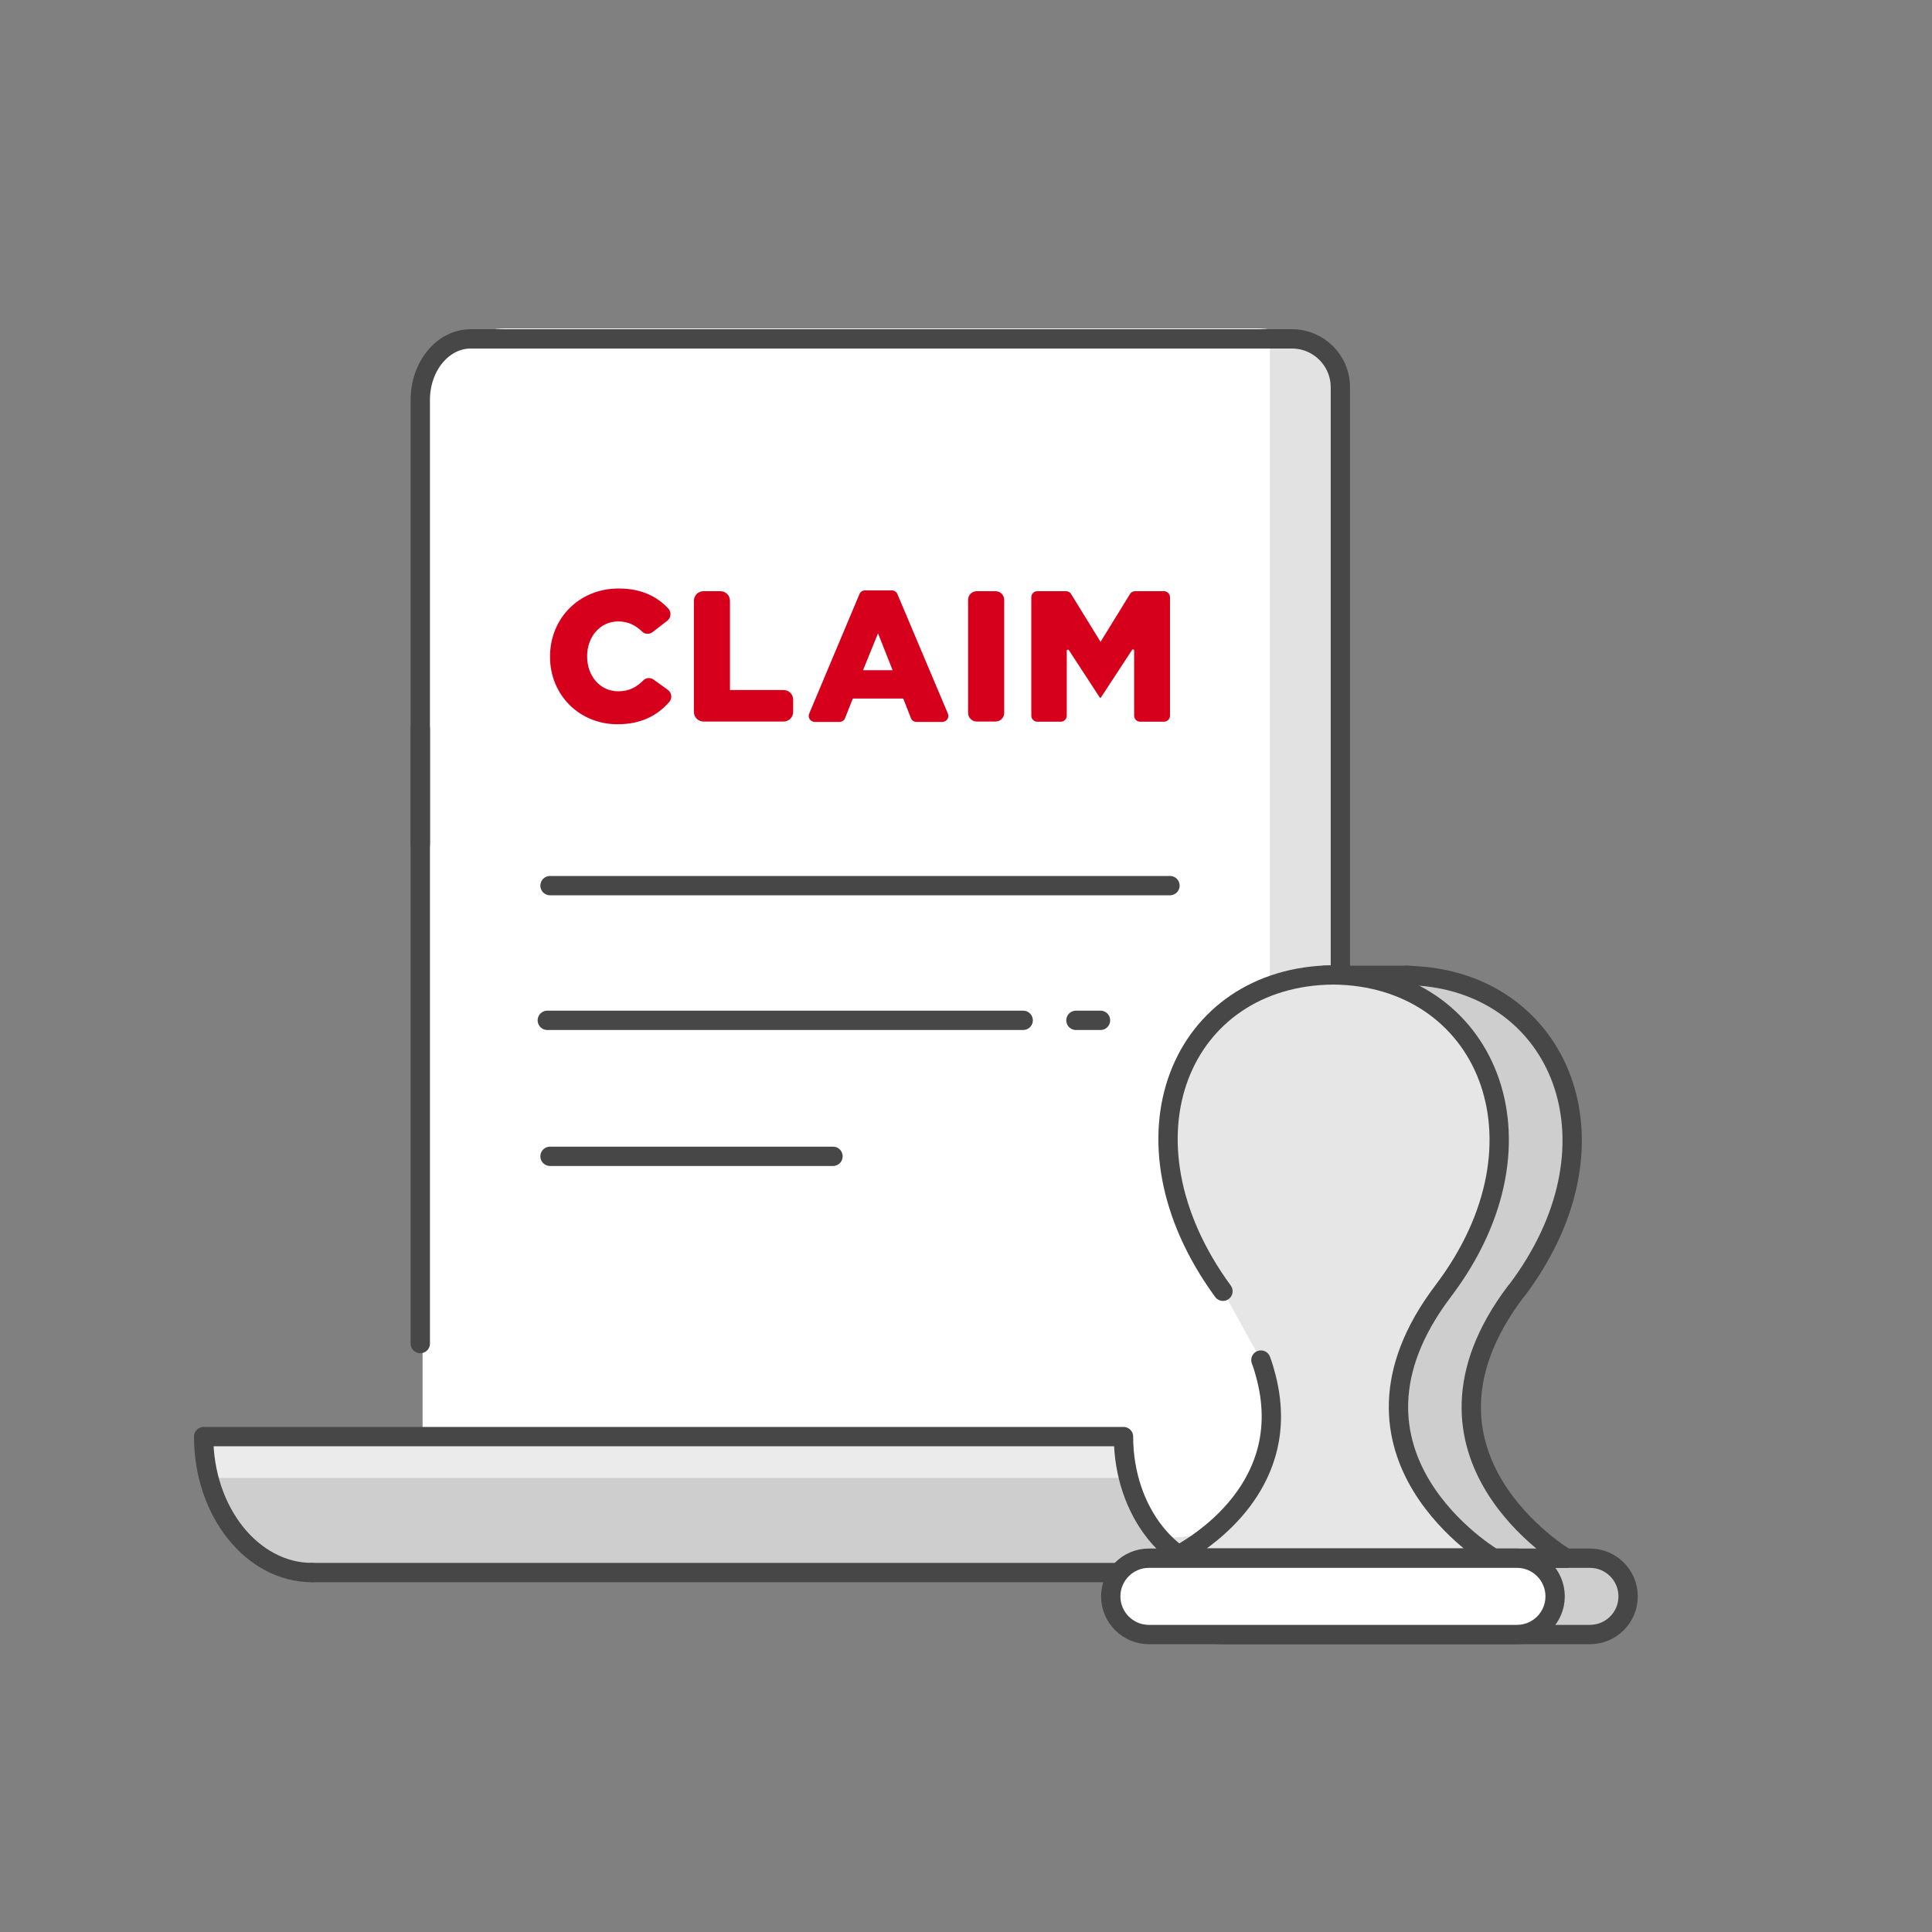 <svg width="100" height="100" viewBox="0 0 100 100" fill="none" xmlns="http://www.w3.org/2000/svg">
<rect x="0" y="0" width="100" height="100" fill="#808080" stroke="none"/>
<path d="M21.873 21.317C21.873 18.933 23.806 17 26.191 17H65.048C67.432 17 69.365 18.933 69.365 21.317V75.286C69.365 78.862 66.466 81.762 62.889 81.762H26.191C23.806 81.762 21.873 79.829 21.873 77.445V21.317Z" fill="white"/>
<path d="M28.328 52.812H52.959" stroke="#474747" stroke-linecap="round" stroke-linejoin="round"/>
<path d="M55.69 52.812H56.963" stroke="#474747" stroke-linecap="round" stroke-linejoin="round"/>
<path opacity="0.6" d="M61.756 81.341C62.037 81.222 62.339 81.147 62.62 81.147C63.17 81.147 63.57 81.363 63.98 81.665C63.98 81.665 63.98 81.665 63.991 81.665C63.742 81.46 63.937 81.589 64.088 81.686C64.12 81.686 64.142 81.708 64.163 81.73C64.196 81.73 64.217 81.73 64.25 81.73C64.347 81.73 64.444 81.74 64.509 81.74C64.509 81.74 64.509 81.74 64.53 81.74C64.649 81.708 64.768 81.686 64.876 81.654C64.994 81.622 65.113 81.579 65.232 81.535C65.253 81.535 65.253 81.525 65.275 81.514C65.534 81.384 65.782 81.244 66.02 81.093C66.128 81.017 66.236 80.942 66.344 80.877C66.344 80.877 66.354 80.866 66.365 80.855C66.743 80.51 67.088 80.154 67.423 79.765C67.455 79.733 67.466 79.722 67.477 79.7C67.563 79.582 67.639 79.463 67.725 79.344C67.909 79.064 68.092 78.772 68.243 78.47C68.351 78.265 68.459 77.844 68.621 77.682C68.621 77.66 68.643 77.639 68.643 77.617C68.718 77.434 68.783 77.24 68.848 77.045C69.053 76.43 69.193 75.804 69.312 75.167C69.312 75.167 69.312 75.167 69.312 75.156C69.323 75.016 69.344 74.876 69.344 74.725C69.366 74.401 69.366 74.077 69.355 73.742C69.333 73.235 69.528 72.782 69.83 72.436V20.562C69.83 18.835 68.405 17.453 66.689 17.507L65.728 17.54V74.552C65.728 74.552 65.728 74.584 65.728 74.606C65.728 77.347 63.505 79.571 60.763 79.571C60.58 79.571 60.407 79.538 60.234 79.517C60.58 80.24 61.098 80.866 61.735 81.352L61.756 81.341Z" fill="#CECECE"/>
<path d="M63.764 81.395C60.667 81.395 58.152 78.243 58.152 74.357H10.541C10.541 78.243 13.056 81.395 16.154 81.395H62.145" fill="#CECECE"/>
<path opacity="0.6" d="M58.357 76.495C58.238 75.815 58.163 75.091 58.163 74.357H10.541C10.541 75.102 10.617 75.815 10.735 76.495H58.346H58.357Z" fill="white"/>
<path d="M28.469 45.84H60.558" stroke="#474747" stroke-linecap="round" stroke-linejoin="round"/>
<path d="M28.469 59.851H43.116" stroke="#474747" stroke-linecap="round" stroke-linejoin="round"/>
<path d="M21.754 69.543V37.702" stroke="#474747" stroke-linecap="round" stroke-linejoin="round"/>
<path d="M69.377 51.681V74.358C69.377 76.301 68.751 78.06 67.737 79.334C66.722 80.608 65.319 81.396 63.764 81.396C60.667 81.396 58.152 78.244 58.152 74.358H10.541C10.541 78.244 13.056 81.396 16.154 81.396" stroke="#474747" stroke-linecap="round" stroke-linejoin="round"/>
<path d="M36.543 17.54H66.873C68.255 17.54 69.377 18.663 69.377 20.044V53.105" stroke="#474747" stroke-linecap="round" stroke-linejoin="round"/>
<path d="M63.765 81.395H16.154" stroke="#474747" stroke-linecap="round" stroke-linejoin="round"/>
<path d="M21.754 43.693V20.703C21.754 18.954 22.92 17.54 24.366 17.54H41.55" stroke="#474747" stroke-linecap="round" stroke-linejoin="round"/>
<path d="M28.469 34V33.979C28.469 32.004 29.98 30.46 32.02 30.46C33.186 30.46 34.006 30.87 34.589 31.496C34.761 31.68 34.74 31.971 34.535 32.133L33.779 32.716C33.617 32.845 33.38 32.835 33.239 32.694C32.905 32.37 32.516 32.165 31.998 32.165C31.048 32.165 30.39 32.975 30.39 33.957V33.979C30.39 34.993 31.059 35.781 31.998 35.781C32.57 35.781 32.948 35.565 33.294 35.22C33.434 35.069 33.671 35.058 33.833 35.177L34.567 35.706C34.772 35.857 34.805 36.148 34.643 36.332C34.038 37.012 33.229 37.487 31.955 37.487C30.023 37.487 28.469 36.008 28.469 33.989V34Z" fill="#D6001C"/>
<path d="M36.413 30.6H37.287C37.567 30.6 37.783 30.826 37.783 31.096V35.716H40.557C40.838 35.716 41.054 35.943 41.054 36.212V36.849C41.054 37.13 40.827 37.346 40.557 37.346H36.413C36.132 37.346 35.916 37.119 35.916 36.849V31.096C35.916 30.816 36.143 30.6 36.413 30.6Z" fill="#D6001C"/>
<path d="M44.766 30.557H46.158C46.288 30.557 46.396 30.632 46.45 30.751L49.062 36.936C49.148 37.141 48.997 37.367 48.77 37.367H47.443C47.313 37.367 47.194 37.292 47.151 37.173L46.752 36.158H44.14L43.74 37.173C43.697 37.292 43.579 37.367 43.449 37.367H42.175C41.949 37.367 41.798 37.141 41.884 36.936L44.485 30.751C44.539 30.632 44.647 30.557 44.777 30.557H44.766ZM46.202 34.691L45.446 32.78L44.669 34.691H46.202Z" fill="#D6001C"/>
<path d="M50.552 30.6H51.534C51.782 30.6 51.977 30.805 51.977 31.042V36.903C51.977 37.151 51.772 37.346 51.534 37.346H50.552C50.304 37.346 50.109 37.141 50.109 36.903V31.042C50.109 30.794 50.315 30.6 50.552 30.6Z" fill="#D6001C"/>
<path d="M53.683 30.6H55.173C55.281 30.6 55.389 30.654 55.442 30.751L56.964 33.222L58.486 30.751C58.54 30.654 58.648 30.6 58.756 30.6H60.246C60.418 30.6 60.559 30.74 60.559 30.913V37.043C60.559 37.216 60.418 37.356 60.246 37.356H59.015C58.842 37.356 58.702 37.216 58.702 37.043V33.676C58.702 33.611 58.627 33.59 58.594 33.643L56.975 36.115H56.932L55.313 33.633C55.313 33.633 55.216 33.611 55.216 33.665V37.043C55.216 37.216 55.075 37.356 54.903 37.356H53.694C53.521 37.356 53.381 37.216 53.381 37.043V30.913C53.381 30.74 53.521 30.6 53.694 30.6H53.683Z" fill="#D6001C"/>
<path d="M72.776 80.652H63.245C62.155 80.652 61.27 81.537 61.27 82.628C61.27 83.718 62.155 84.603 63.245 84.603H82.296C83.386 84.603 84.271 83.718 84.271 82.628C84.271 81.537 83.386 80.652 82.296 80.652H72.765H72.776Z" fill="#CECECE" stroke="#474747" stroke-linecap="round" stroke-linejoin="round"/>
<path d="M78.477 66.836C84.143 59.367 80.927 51.315 73.792 50.548L72.961 50.483C72.896 50.483 72.832 50.473 72.767 50.473C72.702 50.473 72.637 50.483 72.573 50.483H68.536V51.487C63.83 53.948 62.459 60.522 67.057 66.836C73.943 76.28 64.466 80.652 64.466 80.652H81.056C81.056 80.652 72.033 75.33 78.466 66.836H78.477Z" fill="#CECECE" stroke="#474747" stroke-linecap="round" stroke-linejoin="round"/>
<path d="M65.264 70.397C65.383 70.71 65.47 71.023 65.545 71.314C65.934 72.858 65.858 74.196 65.502 75.351C64.401 78.935 60.699 80.64 60.699 80.64H77.289C77.289 80.64 68.265 75.319 74.698 66.824C80.624 58.999 76.846 50.515 68.999 50.461C61.152 50.526 57.504 58.902 63.3 66.835" fill="#E6E6E6"/>
<path d="M65.264 70.397C65.383 70.71 65.47 71.023 65.545 71.314C65.934 72.858 65.858 74.196 65.502 75.351C64.401 78.935 60.699 80.64 60.699 80.64H77.289C77.289 80.64 68.265 75.319 74.698 66.824C80.624 58.999 76.846 50.515 68.999 50.461C61.152 50.526 57.504 58.902 63.3 66.835" stroke="#474747" stroke-linecap="round" stroke-linejoin="round"/>
<path d="M68.998 80.652H59.467C58.377 80.652 57.492 81.537 57.492 82.628C57.492 83.718 58.377 84.603 59.467 84.603H78.518C79.608 84.603 80.493 83.718 80.493 82.628C80.493 81.537 79.608 80.652 78.518 80.652H68.987H68.998Z" fill="white" stroke="#474747" stroke-linecap="round" stroke-linejoin="round"/>
</svg>
